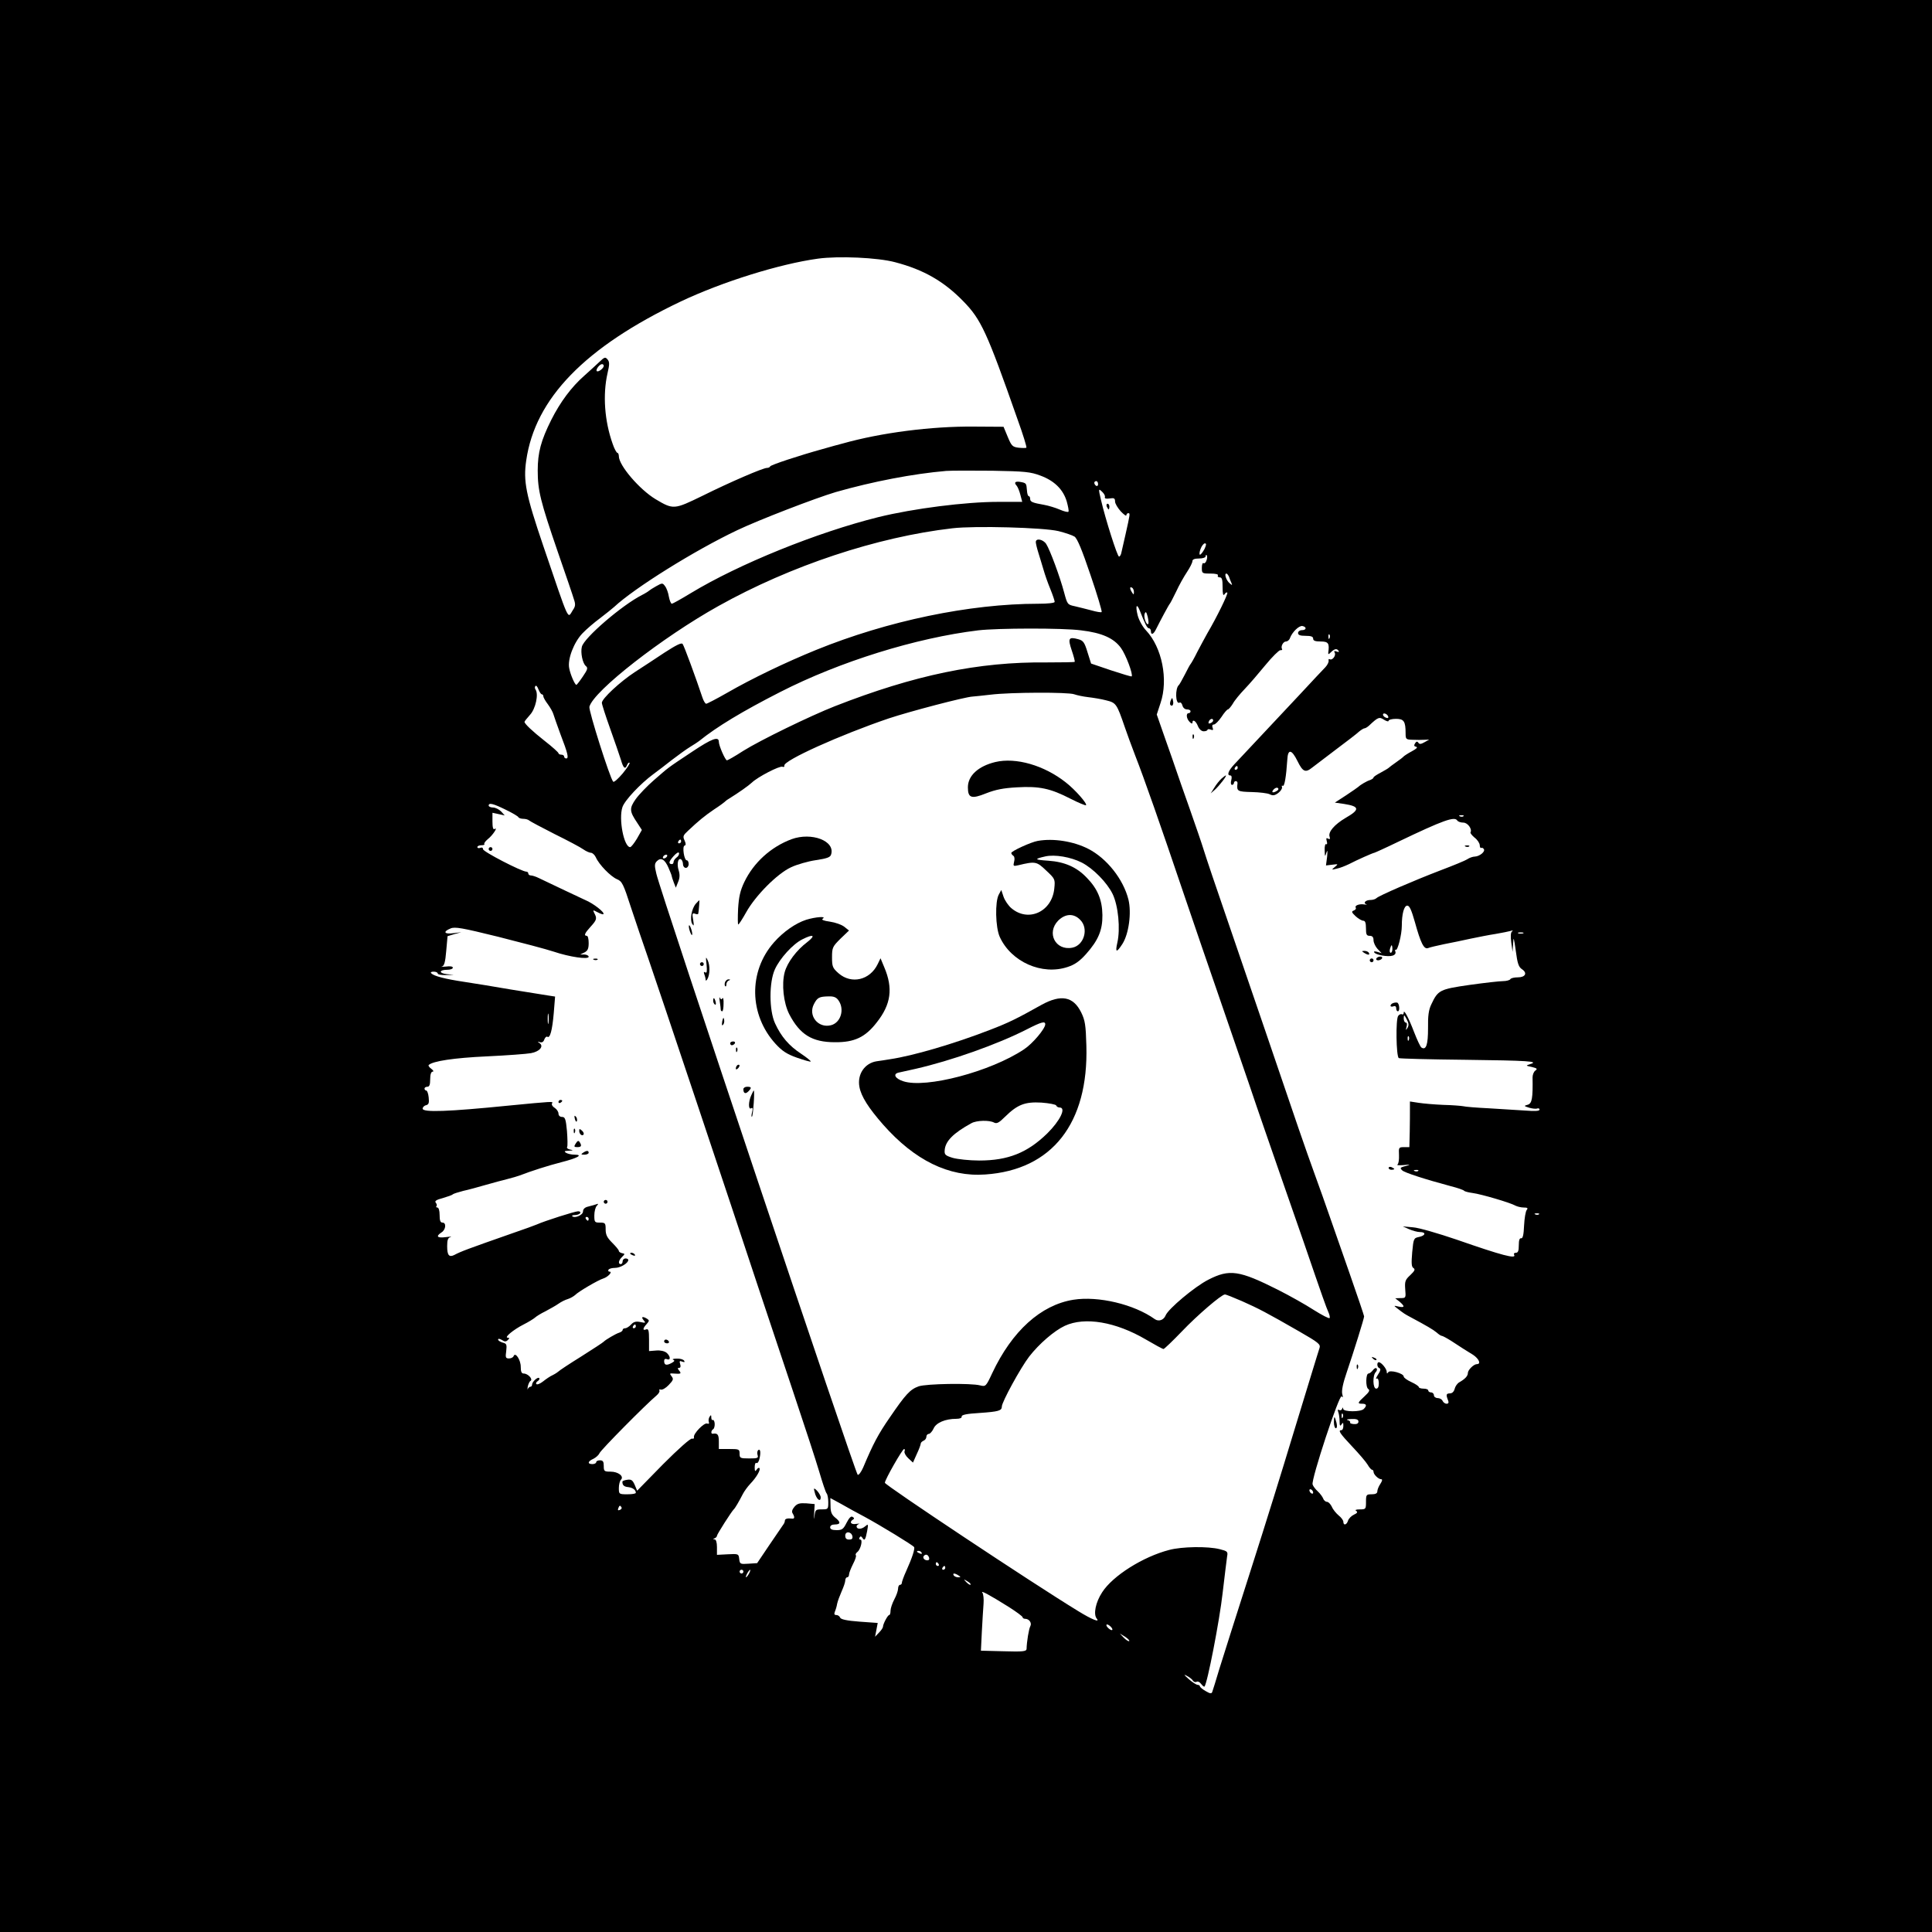<?xml version="1.0" standalone="no"?>
<!DOCTYPE svg PUBLIC "-//W3C//DTD SVG 20010904//EN"
 "http://www.w3.org/TR/2001/REC-SVG-20010904/DTD/svg10.dtd">
<svg version="1.0" xmlns="http://www.w3.org/2000/svg"
 width="1024pt" height="1024pt" viewBox="0 0 1024 1024"
 preserveAspectRatio="xMidYMid meet">
<g transform="translate(0,1024) scale(0.1,-0.1)"
fill="#000000" stroke="none">
<path d="M0 5120 l0 -5120 5120 0 5120 0 0 5120 0 5120 -5120 0 -5120 0 0
-5120z m4745 3730 c149 -39 257 -100 361 -207 94 -96 125 -163 287 -625 29
-80 50 -148 47 -151 -3 -2 -21 -2 -41 0 -33 4 -38 10 -58 58 l-22 53 -157 1
c-225 2 -491 -32 -697 -90 -16 -4 -64 -17 -105 -29 -123 -34 -275 -84 -278
-92 -2 -5 -10 -8 -17 -8 -21 0 -195 -75 -342 -148 -150 -73 -154 -74 -248 -18
-85 51 -195 179 -195 228 0 10 -4 18 -8 18 -4 0 -16 21 -25 48 -43 121 -53
260 -27 374 11 47 11 60 0 73 -12 14 -16 13 -44 -14 -17 -16 -53 -49 -80 -73
-67 -59 -126 -138 -174 -233 -55 -110 -72 -174 -72 -269 0 -105 14 -162 106
-430 42 -121 81 -235 86 -253 9 -26 8 -37 -6 -57 -29 -45 -14 -78 -157 342
-92 271 -106 341 -90 451 47 329 311 601 819 843 222 105 524 199 727 227 109
15 317 6 410 -19z m-1545 -549 c0 -13 -29 -35 -37 -28 -7 8 15 37 28 37 5 0 9
-4 9 -9z m2315 -582 c73 -27 120 -73 139 -137 7 -26 12 -50 9 -54 -2 -4 -23 1
-46 11 -23 10 -60 21 -82 25 -63 11 -75 16 -75 32 0 8 -3 14 -7 14 -5 0 -9 14
-10 31 -3 38 -3 39 -37 45 -26 4 -33 -4 -17 -21 5 -6 14 -27 19 -47 l10 -38
-127 0 c-173 0 -449 -35 -636 -81 -325 -81 -738 -248 -994 -403 -51 -31 -96
-56 -100 -56 -5 0 -12 17 -16 38 -3 20 -12 45 -20 55 -13 18 -15 18 -47 0 -18
-10 -35 -21 -38 -24 -3 -3 -20 -14 -38 -23 -106 -54 -307 -227 -318 -274 -8
-31 4 -88 21 -102 12 -10 10 -18 -16 -56 -16 -24 -32 -44 -34 -44 -8 0 -32 55
-38 88 -10 48 25 138 70 185 21 22 63 58 93 80 30 23 64 50 75 60 107 100 427
300 653 407 113 54 414 170 522 202 196 56 410 97 585 112 28 2 138 2 245 1
173 -3 202 -6 255 -26z m305 -45 c0 -8 -4 -12 -10 -9 -5 3 -10 10 -10 16 0 5
5 9 10 9 6 0 10 -7 10 -16z m36 -69 c-2 -7 6 -10 25 -7 24 4 29 1 29 -16 0
-11 14 -34 30 -52 17 -18 30 -27 30 -21 0 6 5 11 10 11 11 0 10 -3 -15 -115
-9 -38 -18 -80 -21 -92 -2 -13 -8 -23 -13 -23 -9 0 -72 199 -95 298 -15 63
-14 64 5 46 11 -10 18 -23 15 -29z m-246 -180 c36 -9 74 -22 85 -29 15 -10 40
-71 85 -204 36 -105 62 -193 59 -196 -3 -3 -27 1 -55 9 -27 7 -66 17 -88 22
-38 8 -39 10 -56 73 -22 83 -75 226 -95 257 -17 25 -55 32 -55 10 0 -7 6 -33
14 -58 7 -24 20 -64 27 -89 7 -25 23 -71 36 -102 13 -32 23 -62 23 -68 0 -6
-35 -10 -87 -10 -364 0 -799 -91 -1178 -245 -162 -66 -339 -151 -471 -227 -56
-32 -106 -58 -111 -58 -5 0 -14 15 -20 33 -35 105 -97 274 -105 284 -6 8 -34
-6 -96 -46 -48 -32 -118 -78 -157 -103 -78 -51 -175 -141 -175 -163 0 -8 20
-70 44 -137 24 -68 50 -142 57 -165 13 -46 23 -53 33 -27 4 9 9 14 13 11 3 -3
-14 -29 -37 -57 -24 -28 -46 -48 -50 -43 -17 18 -131 378 -126 397 22 84 388
369 684 534 383 214 841 366 1240 412 118 14 484 4 562 -15z m774 -95 c-9 -16
-19 -30 -24 -30 -4 0 -3 14 3 30 6 17 17 30 23 30 9 0 8 -8 -2 -30z m11 -59
c-3 -12 -11 -19 -16 -16 -5 4 -9 -8 -9 -24 0 -30 1 -31 46 -31 27 0 43 -4 39
-10 -3 -5 1 -10 9 -10 13 0 16 -12 16 -52 0 -37 3 -48 10 -38 5 8 11 12 15 9
5 -6 -56 -131 -105 -214 -12 -22 -37 -67 -54 -100 -16 -33 -33 -62 -36 -65 -3
-3 -16 -27 -30 -55 -14 -27 -28 -52 -31 -55 -22 -17 -19 -107 3 -94 5 3 12 -3
15 -15 3 -12 13 -21 24 -21 11 0 19 -4 19 -10 0 -5 -4 -10 -10 -10 -15 0 -12
-29 5 -46 8 -9 15 -11 15 -5 0 21 18 11 29 -17 7 -17 19 -28 31 -28 11 0 20 4
20 8 0 4 8 4 17 1 12 -5 15 -2 10 10 -4 11 -1 17 7 17 7 0 25 18 40 40 14 22
30 40 34 40 4 0 16 14 26 30 9 17 38 52 63 78 25 26 74 83 110 127 36 44 72
79 79 79 8 -1 12 2 9 6 -8 13 6 40 21 40 8 0 18 8 21 18 12 32 48 67 66 64 24
-5 22 -22 -3 -22 -11 0 -20 -7 -20 -15 0 -11 11 -15 40 -15 29 0 40 -4 40 -15
0 -11 11 -15 40 -15 41 0 47 -10 40 -59 -1 -11 2 -10 15 3 19 18 31 20 40 6 4
-6 -1 -7 -11 -3 -12 4 -15 3 -10 -6 9 -14 -12 -43 -26 -35 -5 3 -8 0 -6 -8 1
-7 -6 -22 -17 -34 -11 -11 -72 -76 -135 -144 -112 -120 -280 -299 -347 -370
-33 -35 -42 -60 -22 -60 7 0 9 -10 5 -25 -4 -14 -2 -25 4 -25 5 0 10 5 10 10
0 6 5 10 10 10 6 0 10 -6 9 -12 -5 -42 -1 -44 76 -46 41 -1 84 -6 95 -12 16
-8 26 -7 45 7 13 10 22 24 20 31 -3 7 -1 10 4 7 9 -5 18 48 24 139 3 58 23 55
54 -8 28 -57 42 -63 77 -35 6 5 60 46 121 92 60 45 119 90 129 100 11 9 24 17
29 17 4 0 14 6 22 13 49 46 55 49 81 32 13 -8 24 -11 24 -5 0 5 17 10 39 10
42 0 51 -13 51 -77 0 -31 2 -33 38 -34 20 -1 48 -1 62 0 l25 1 -25 -14 c-19
-11 -27 -11 -32 -3 -6 9 -11 8 -18 -3 -7 -11 -5 -16 6 -18 10 -3 1 -11 -23
-24 -21 -11 -40 -24 -43 -27 -3 -4 -21 -18 -40 -31 -19 -13 -37 -27 -40 -30
-3 -3 -22 -14 -42 -25 -21 -11 -38 -22 -38 -26 0 -4 -8 -9 -17 -13 -18 -5 -53
-26 -63 -36 -3 -3 -32 -23 -65 -45 l-60 -39 49 -7 c83 -13 85 -30 8 -74 -59
-35 -93 -74 -85 -99 4 -13 2 -16 -8 -11 -9 6 -11 2 -7 -13 4 -12 2 -20 -3 -16
-5 3 -9 -12 -8 -33 1 -34 2 -36 9 -13 6 18 7 12 4 -21 l-6 -46 34 4 c32 4 32
4 13 -12 -19 -16 -19 -16 10 -9 17 3 46 15 65 24 42 22 128 60 134 60 2 0 60
26 128 59 240 115 298 135 312 112 4 -6 18 -11 32 -11 23 0 48 -34 38 -52 -2
-3 7 -15 21 -27 15 -11 27 -29 28 -40 0 -11 4 -18 8 -15 4 2 11 -1 14 -7 8
-13 -23 -38 -48 -39 -10 0 -28 -6 -40 -14 -12 -8 -76 -34 -142 -59 -141 -54
-326 -134 -339 -147 -6 -6 -20 -10 -32 -10 -26 0 -41 -16 -22 -23 7 -2 3 -2
-9 -1 -27 5 -55 -5 -47 -17 3 -5 -2 -12 -11 -15 -13 -5 -11 -10 10 -30 14 -13
33 -24 41 -24 10 0 14 -12 14 -40 0 -33 3 -40 20 -40 14 0 20 -7 20 -23 0 -13
10 -34 21 -46 l22 -23 -23 7 c-14 4 -20 3 -16 -3 8 -13 72 -25 97 -17 13 4 18
12 15 21 -3 8 -2 13 2 10 10 -6 32 81 32 127 0 64 12 107 29 107 12 0 22 -23
40 -86 31 -112 48 -147 70 -139 9 4 48 13 86 21 39 7 102 21 140 29 39 8 98
20 132 25 34 6 70 13 80 16 11 4 14 3 7 -3 -7 -5 -8 -26 -4 -58 l7 -50 3 45
c2 38 4 32 14 -39 9 -68 15 -86 33 -98 30 -20 18 -43 -22 -43 -19 0 -37 -4
-40 -10 -3 -5 -21 -10 -38 -10 -18 0 -98 -9 -177 -20 -159 -23 -168 -27 -204
-104 -14 -29 -18 -61 -17 -126 0 -87 -10 -118 -35 -102 -6 4 -23 41 -39 82
-29 76 -55 125 -55 102 0 -7 -4 -11 -9 -8 -5 3 -14 0 -20 -8 -14 -16 -11 -215
3 -224 6 -3 163 -7 351 -9 335 -4 396 -8 345 -23 -24 -8 -24 -8 9 -15 28 -7
31 -10 19 -19 -9 -6 -15 -23 -15 -36 2 -111 -3 -138 -25 -145 -22 -6 -22 -7 7
-16 17 -5 36 -7 43 -4 6 2 12 0 12 -6 0 -8 -25 -9 -77 -5 -43 3 -130 8 -193
12 -63 3 -124 8 -135 11 -11 2 -58 6 -105 7 -47 2 -106 7 -131 11 l-46 7 0
-39 c0 -21 0 -75 -1 -120 l-2 -83 -29 0 c-27 0 -28 -2 -26 -42 1 -24 -2 -46
-8 -50 -6 -4 9 -5 34 -3 24 3 35 2 24 -1 -46 -12 -47 -13 -33 -27 12 -12 120
-47 258 -84 36 -9 67 -20 70 -24 3 -4 23 -9 45 -12 46 -6 202 -52 227 -67 10
-5 30 -10 44 -10 20 0 24 -3 16 -13 -6 -7 -12 -44 -14 -82 -2 -50 -7 -69 -15
-68 -9 2 -13 -10 -13 -37 0 -30 -4 -40 -16 -40 -8 0 -12 -4 -9 -10 15 -25 -64
-4 -305 80 -97 33 -200 63 -230 65 l-55 5 34 -15 c18 -8 44 -15 57 -15 34 0
30 -19 -5 -26 -28 -6 -29 -8 -36 -81 -5 -59 -4 -78 7 -84 10 -7 6 -15 -17 -37
-27 -25 -30 -33 -27 -75 4 -46 3 -47 -24 -47 l-29 -1 23 -18 c29 -25 28 -33
-5 -26 -27 6 -27 6 -8 -9 36 -28 41 -31 71 -47 86 -46 120 -66 138 -81 11 -10
23 -18 27 -18 5 0 27 -12 51 -27 24 -16 52 -34 63 -41 11 -7 35 -22 53 -33 31
-21 43 -49 20 -49 -17 0 -48 -31 -48 -47 0 -16 -15 -32 -45 -49 -11 -6 -22
-22 -25 -35 -4 -15 -13 -24 -25 -24 -20 -1 -22 -6 -10 -37 5 -12 2 -18 -8 -18
-8 0 -17 7 -21 15 -3 8 -15 15 -26 15 -11 0 -20 7 -20 15 0 8 -7 15 -15 15 -8
0 -15 5 -15 10 0 6 -11 10 -25 10 -14 0 -25 4 -25 8 0 5 -18 17 -40 27 -22 10
-40 23 -40 29 0 17 -73 37 -82 23 -6 -9 -8 -8 -8 2 0 16 -29 51 -42 51 -12 0
-10 -28 4 -32 7 -3 5 -14 -8 -33 -10 -16 -14 -26 -8 -22 7 4 11 -5 12 -23 0
-20 -4 -30 -14 -30 -18 0 -20 70 -2 88 6 6 8 15 4 19 -4 5 -13 0 -20 -10 -7
-9 -17 -17 -23 -17 -14 0 -16 -72 -1 -82 10 -6 5 -16 -19 -38 -38 -35 -40 -40
-13 -40 23 0 26 -10 8 -28 -16 -16 -108 -16 -109 1 0 9 -2 9 -6 -1 -2 -6 -10
-9 -16 -5 -7 4 -8 0 -4 -11 4 -10 7 -32 7 -49 0 -24 3 -28 10 -17 8 12 10 11
10 -7 0 -13 -4 -23 -10 -23 -20 0 -9 -17 56 -86 36 -38 73 -81 82 -96 9 -16
20 -28 24 -28 4 0 8 -5 8 -11 0 -14 26 -39 40 -39 8 0 7 -8 -4 -25 -9 -13 -16
-31 -16 -40 0 -10 -10 -15 -30 -15 -28 0 -30 -2 -30 -40 0 -38 -1 -40 -32 -40
-21 0 -28 -3 -20 -8 9 -6 6 -12 -12 -20 -13 -6 -27 -20 -31 -31 -7 -24 -25
-28 -25 -7 0 8 -11 23 -25 34 -13 11 -30 31 -36 46 -7 14 -18 26 -26 26 -7 0
-17 8 -20 18 -4 9 -16 26 -28 37 -12 11 -25 27 -28 37 -9 25 143 484 154 467
7 -9 8 -5 3 13 -4 18 4 57 24 115 37 109 92 285 92 296 0 4 -34 105 -76 225
-42 119 -91 260 -109 312 -18 52 -54 154 -80 225 -46 127 -91 257 -260 755
-46 135 -134 391 -195 570 -62 179 -120 352 -130 385 -10 33 -44 132 -75 220
-31 88 -63 178 -70 200 -7 22 -34 98 -59 169 l-45 129 20 61 c42 124 8 295
-77 385 -18 19 -37 53 -44 79 -13 51 -6 68 11 26 29 -74 39 -94 49 -94 5 0 10
-7 10 -15 0 -22 13 -18 26 8 26 52 69 132 74 137 3 3 18 32 34 65 15 33 41 79
57 103 16 24 29 50 29 58 0 9 11 14 35 14 20 0 35 5 35 12 0 6 3 9 6 5 3 -3 3
-15 -1 -26z m119 -88 c3 -10 9 -25 13 -33 5 -13 4 -13 -9 -2 -18 14 -31 52
-18 52 4 0 10 -8 14 -17z m-504 -81 c0 -15 -2 -15 -10 -2 -13 20 -13 33 0 25
6 -3 10 -14 10 -23z m76 -169 c-9 -10 -26 36 -19 54 5 14 9 11 16 -16 4 -18 6
-35 3 -38z m-356 -34 c111 -13 174 -42 211 -93 26 -35 66 -142 57 -151 -2 -2
-51 13 -109 32 l-106 36 -19 60 c-16 53 -23 62 -49 69 -51 14 -56 5 -35 -58
11 -32 18 -59 16 -62 -3 -2 -69 -3 -148 -3 -362 4 -701 -67 -1123 -232 -132
-52 -395 -180 -486 -237 -43 -28 -82 -50 -86 -50 -9 0 -43 78 -43 98 0 31 -36
18 -141 -52 -140 -93 -121 -80 -202 -150 -37 -32 -81 -78 -98 -102 -34 -49
-33 -64 9 -126 l24 -37 -26 -46 c-15 -25 -31 -45 -36 -45 -33 0 -62 149 -41
212 12 36 95 124 164 175 21 15 65 49 98 75 34 26 78 58 98 70 20 12 41 26 46
30 94 76 230 158 430 260 315 161 719 287 1050 327 102 12 447 13 545 0z
m1317 -41 c-3 -8 -6 -5 -6 6 -1 11 2 17 5 13 3 -3 4 -12 1 -19z m-4175 -298
c4 0 8 -5 8 -11 0 -6 11 -25 24 -42 13 -18 26 -41 29 -52 3 -11 20 -58 37
-105 40 -104 46 -130 31 -130 -6 0 -11 5 -11 10 0 6 -7 10 -15 10 -8 0 -15 4
-15 8 0 4 -33 34 -73 65 -66 52 -107 91 -107 101 0 3 13 19 29 37 30 32 47
111 29 135 -4 6 -4 14 0 18 4 5 11 -4 16 -18 6 -14 13 -26 18 -26z m2822 0
c14 -5 47 -12 73 -15 26 -3 70 -10 96 -17 53 -13 56 -18 99 -143 11 -33 36
-100 55 -150 47 -120 133 -365 258 -735 57 -168 138 -404 180 -525 42 -121
116 -337 165 -480 48 -143 121 -352 160 -465 39 -113 96 -277 127 -365 110
-321 121 -350 133 -378 7 -15 10 -30 7 -33 -3 -4 -41 16 -84 43 -43 28 -127
75 -188 106 -207 104 -258 112 -371 54 -71 -36 -212 -154 -226 -189 -10 -25
-37 -34 -57 -20 -110 79 -300 124 -432 103 -173 -28 -325 -166 -430 -389 -33
-71 -35 -72 -64 -65 -49 13 -286 9 -326 -5 -45 -16 -69 -42 -153 -165 -61 -88
-88 -139 -141 -265 -10 -23 -23 -41 -29 -39 -11 3 -1046 3090 -1067 3185 -11
45 -10 55 3 68 21 21 42 9 61 -35 9 -21 17 -40 17 -44 0 -3 5 -18 11 -34 l11
-28 12 30 c9 21 10 39 3 62 -11 34 -3 68 13 58 5 -3 10 -15 10 -26 0 -10 7
-19 15 -19 8 0 15 9 15 20 0 11 -4 20 -10 20 -14 0 -25 73 -12 78 8 2 8 10 0
28 -10 21 -7 27 19 51 55 52 88 79 138 113 28 18 52 36 55 39 3 3 12 11 21 16
55 34 107 71 124 87 31 30 147 90 162 84 7 -3 12 0 10 6 -5 27 297 163 553
250 111 37 404 114 445 116 11 1 54 5 95 10 105 13 413 14 444 2z m1664 -118
c2 -7 -2 -10 -12 -6 -9 3 -16 11 -16 16 0 13 23 5 28 -10z m-928 -21 c0 -5 -7
-11 -14 -14 -10 -4 -13 -1 -9 9 6 15 23 19 23 5z m130 -251 c0 -5 -5 -10 -11
-10 -5 0 -7 5 -4 10 3 6 8 10 11 10 2 0 4 -4 4 -10z m209 -121 c-22 -14 -33
-10 -19 6 7 8 17 12 22 9 6 -4 5 -10 -3 -15z m-4088 -101 c35 -17 66 -35 67
-40 2 -4 14 -8 26 -8 12 0 26 -4 31 -9 6 -5 66 -37 135 -72 69 -34 137 -70
152 -81 14 -10 33 -18 40 -18 8 0 20 -11 26 -24 17 -39 79 -102 112 -116 27
-11 34 -25 74 -149 25 -75 66 -197 92 -271 50 -144 448 -1333 582 -1740 45
-135 129 -387 187 -560 58 -173 120 -362 137 -420 17 -58 34 -109 39 -115 5
-5 9 -26 9 -47 0 -37 -1 -38 -34 -38 -33 0 -35 -2 -39 -37 -2 -21 -3 -15 -2
14 l3 51 -44 4 c-36 2 -48 -1 -63 -18 -12 -14 -16 -26 -10 -35 12 -20 11 -30
-3 -28 -25 3 -38 -1 -38 -11 0 -6 -4 -16 -10 -23 -5 -7 -38 -55 -73 -107 l-64
-95 -46 -3 c-43 -3 -46 -2 -49 25 -3 27 -4 28 -60 25 l-58 -3 0 41 c0 25 -5
40 -12 41 -10 0 -10 2 0 6 6 2 12 8 12 13 0 8 78 130 89 140 7 6 28 42 48 81
7 14 25 39 40 55 33 34 56 75 48 83 -4 3 -10 -1 -15 -9 -7 -11 -10 -8 -10 13
0 16 4 26 9 23 5 -3 11 4 15 17 9 34 7 59 -4 52 -6 -4 -8 -15 -5 -26 6 -17 1
-19 -44 -19 -48 0 -51 2 -51 25 0 24 -3 25 -55 25 l-55 0 0 40 c0 37 -7 45
-32 41 -11 -2 -10 17 2 24 5 3 9 17 8 30 -1 13 -6 21 -10 19 -4 -3 -8 3 -8 13
0 14 -2 15 -9 4 -5 -8 -7 -20 -4 -28 3 -8 0 -11 -9 -8 -16 6 -74 -54 -70 -72
2 -7 -3 -10 -10 -8 -8 3 -71 -53 -153 -135 l-138 -141 -13 31 c-11 25 -18 30
-39 27 -14 -2 -26 -6 -26 -10 -1 -18 8 -27 31 -29 24 -3 40 -15 40 -30 0 -5
-20 -8 -45 -8 -44 0 -45 1 -45 33 0 18 5 38 11 44 18 18 -14 43 -55 43 -33 0
-36 2 -36 30 0 23 -4 30 -20 30 -11 0 -20 -4 -20 -10 0 -5 -9 -10 -20 -10 -28
0 -25 15 5 28 14 7 28 20 32 29 5 16 247 260 302 306 12 10 19 22 16 27 -3 5
0 7 7 5 8 -3 27 8 42 24 25 26 27 32 15 47 -11 14 -10 16 11 14 39 -3 43 -1
30 15 -9 11 -10 15 -1 15 8 0 10 8 6 20 -5 16 -3 19 11 13 12 -4 15 -3 10 5
-4 7 -22 12 -39 11 -18 0 -26 -3 -19 -6 10 -4 7 -9 -10 -18 -27 -14 -38 -10
-38 12 0 9 6 13 15 9 21 -8 19 16 -2 34 -11 9 -33 14 -55 12 l-38 -3 0 60 c0
50 -3 59 -15 55 -20 -8 -19 5 2 28 15 17 15 20 3 28 -24 15 -34 11 -19 -7 13
-15 11 -16 -17 -10 -24 5 -36 1 -49 -13 -10 -11 -24 -20 -32 -20 -7 0 -13 -4
-13 -9 0 -5 -8 -11 -17 -14 -20 -6 -75 -39 -83 -48 -3 -4 -57 -39 -120 -79
-63 -39 -117 -75 -120 -79 -3 -3 -16 -12 -30 -19 -14 -6 -37 -22 -52 -34 -15
-12 -31 -18 -35 -14 -4 4 -1 11 7 16 8 5 11 12 8 16 -8 8 -38 -20 -38 -35 0
-6 -4 -11 -9 -11 -5 0 -11 -6 -14 -12 -2 -7 -2 -2 0 12 3 14 9 28 15 31 14 9
-14 39 -36 39 -12 0 -16 10 -16 36 0 36 -29 81 -38 56 -2 -6 -13 -12 -24 -12
-18 0 -20 5 -15 39 4 35 2 40 -19 45 -13 4 -24 11 -24 16 0 6 8 5 20 -2 15
-10 22 -10 32 0 9 9 9 12 -1 12 -21 0 29 42 84 70 26 13 53 30 60 36 6 6 31
22 56 34 24 13 55 30 69 40 14 10 36 21 50 25 13 4 30 14 38 21 17 18 123 80
150 88 25 8 50 36 33 36 -7 0 -9 5 -6 10 3 6 19 10 35 10 28 0 70 25 70 42 0
5 -7 8 -15 8 -8 0 -15 -7 -15 -15 0 -8 -4 -15 -10 -15 -15 0 -12 20 7 38 16
16 16 17 0 20 -9 2 -17 7 -17 12 0 5 -16 24 -35 43 -27 27 -35 42 -35 71 0 33
-2 36 -30 36 -28 0 -30 2 -30 38 0 21 6 44 13 51 10 11 9 13 -6 7 -11 -3 -30
-9 -43 -12 -15 -4 -24 -13 -24 -25 0 -19 -44 -38 -57 -25 -4 3 3 6 15 6 11 0
24 5 27 10 3 6 -1 10 -11 10 -16 0 -177 -51 -219 -70 -11 -5 -67 -25 -125 -45
-248 -87 -275 -97 -313 -117 -27 -13 -37 -1 -37 47 0 33 4 45 18 48 9 3 -2 3
-25 0 -46 -6 -55 4 -23 25 23 14 27 52 5 52 -11 0 -15 11 -15 40 0 24 -5 40
-12 40 -6 0 -8 3 -5 7 4 3 2 12 -3 18 -8 9 2 16 37 25 27 8 50 16 53 20 3 3
28 11 55 18 28 6 82 21 120 32 39 11 90 25 115 31 25 6 54 15 65 19 62 24 150
52 220 70 87 22 118 40 70 40 -17 0 -37 5 -45 10 -12 8 -8 10 15 11 24 1 25 3
7 6 -12 2 -20 9 -16 14 3 5 2 43 -1 84 -6 64 -10 75 -26 75 -11 0 -19 7 -19
18 0 9 -9 23 -20 30 -12 7 -18 18 -14 24 7 11 7 11 -231 -12 -319 -32 -455
-37 -455 -16 0 7 8 16 18 18 15 4 17 13 14 42 -2 20 -8 36 -13 36 -5 0 -9 5
-9 10 0 6 7 10 15 10 11 0 15 11 15 40 0 25 5 40 13 40 7 0 4 7 -7 15 -11 8
-17 17 -14 20 21 21 135 38 308 46 107 5 213 13 234 17 45 8 70 36 46 53 -13
9 -12 10 2 5 11 -3 19 2 23 15 4 10 11 17 16 14 14 -10 26 33 34 126 l7 87
-39 6 c-21 3 -108 17 -193 31 -85 15 -198 33 -250 41 -100 15 -159 30 -174 45
-6 5 -1 9 12 9 12 0 22 -4 22 -10 0 -5 19 -9 43 -8 l42 1 -38 4 c-43 5 -40 23
4 23 16 0 29 5 29 11 0 7 -14 9 -37 6 -21 -2 -31 -2 -21 0 12 3 18 22 23 83
l7 78 36 11 37 10 -42 -5 c-49 -7 -57 8 -15 25 23 10 61 3 252 -44 123 -31
256 -66 295 -79 83 -28 185 -43 185 -27 0 6 -10 11 -22 12 l-23 0 23 11 c17 9
22 20 22 50 0 21 -4 38 -10 38 -17 0 -11 14 20 48 33 36 35 44 20 72 -9 18 -8
18 17 5 15 -8 29 -13 31 -10 9 8 -53 57 -97 75 -22 10 -168 79 -245 116 -16 8
-35 14 -43 14 -7 0 -13 5 -13 10 0 6 -5 10 -10 10 -25 0 -230 106 -230 119 0
8 -6 11 -15 7 -8 -3 -15 -1 -15 4 0 6 10 10 22 10 12 0 18 3 15 6 -3 4 5 15
18 26 26 20 57 67 36 54 -7 -5 -11 8 -11 39 l0 47 33 -7 32 -7 -19 21 c-11 11
-30 21 -43 21 -12 0 -23 5 -23 10 0 17 24 11 91 -22z m5076 -34 c-3 -3 -12 -4
-19 -1 -8 3 -5 6 6 6 11 1 17 -2 13 -5z m-4147 -134 c0 -5 -5 -10 -11 -10 -5
0 -7 5 -4 10 3 6 8 10 11 10 2 0 4 -4 4 -10z m-24 -85 c-9 -7 -16 -17 -16 -24
0 -6 -4 -11 -8 -11 -20 0 -18 13 7 41 15 17 27 25 30 18 2 -7 -4 -18 -13 -24z
m-51 5 c-3 -5 -11 -10 -16 -10 -6 0 -7 5 -4 10 3 6 11 10 16 10 6 0 7 -4 4
-10z m4538 -407 c-7 -2 -19 -2 -25 0 -7 3 -2 5 12 5 14 0 19 -2 13 -5z m-693
-83 c0 -11 -4 -20 -9 -20 -5 0 -7 9 -4 20 3 11 7 20 9 20 2 0 4 -9 4 -20z
m-4473 -392 c-2 -13 -4 -3 -4 22 0 25 2 35 4 23 2 -13 2 -33 0 -45z m4553 -26
c-9 -15 -10 -14 -5 6 4 13 2 22 -4 22 -6 0 -11 10 -11 23 1 21 2 20 16 -6 11
-20 12 -32 4 -45z m7 -64 c-3 -8 -6 -5 -6 6 -1 11 2 17 5 13 3 -3 4 -12 1 -19z
m50 -694 c-3 -3 -12 -4 -19 -1 -8 3 -5 6 6 6 11 1 17 -2 13 -5z m640 -230 c-3
-3 -12 -4 -19 -1 -8 3 -5 6 6 6 11 1 17 -2 13 -5z m-5037 -24 c0 -5 -2 -10 -4
-10 -3 0 -8 5 -11 10 -3 6 -1 10 4 10 6 0 11 -4 11 -10z m3462 -436 c90 -40
132 -62 306 -162 99 -57 112 -67 106 -86 -4 -11 -21 -68 -39 -126 -18 -58 -67
-220 -110 -360 -42 -140 -137 -446 -212 -680 -75 -234 -151 -474 -170 -535
-18 -60 -35 -116 -38 -123 -4 -10 -11 -9 -35 5 -16 9 -30 21 -30 25 0 4 -6 8
-12 8 -7 0 -29 14 -48 31 -25 22 -28 27 -10 17 14 -7 29 -19 33 -26 5 -7 13
-9 19 -6 6 4 17 -1 24 -11 8 -10 16 -17 18 -14 15 15 80 351 96 494 11 94 22
182 24 196 5 25 1 28 -39 38 -62 16 -201 14 -268 -4 -139 -36 -299 -137 -355
-224 -35 -53 -48 -117 -29 -140 19 -23 -27 -4 -97 39 -249 152 -1026 669
-1026 681 0 16 93 179 102 179 4 0 5 -6 2 -13 -2 -7 6 -23 20 -36 l25 -23 20
45 c12 25 21 50 21 55 0 6 7 12 15 16 8 3 15 12 15 21 0 8 6 15 13 15 6 0 18
13 25 28 13 31 62 52 121 52 19 0 30 5 28 12 -1 9 26 15 95 19 101 7 118 12
118 34 0 24 99 205 145 265 53 68 133 137 189 163 106 49 270 21 430 -73 46
-27 88 -50 93 -50 4 0 48 42 98 94 80 84 208 194 227 195 4 1 44 -15 90 -35z
m-3212 -134 c0 -5 -5 -10 -11 -10 -5 0 -7 5 -4 10 3 6 8 10 11 10 2 0 4 -4 4
-10z m3747 -482 c-3 -8 -6 -5 -6 6 -1 11 2 17 5 13 3 -3 4 -12 1 -19z m83 -23
c0 -10 -9 -14 -24 -13 -14 1 -23 5 -20 9 2 4 -4 10 -13 12 -10 3 -1 5 20 6 27
1 37 -3 37 -14z m-240 -376 c0 -6 -4 -7 -10 -4 -5 3 -10 11 -10 16 0 6 5 7 10
4 6 -3 10 -11 10 -16z m-2380 -127 c85 -46 259 -152 265 -162 5 -9 -10 -56
-42 -127 -13 -28 -23 -57 -23 -62 0 -6 -4 -11 -10 -11 -5 0 -10 -9 -10 -20 0
-11 -9 -37 -20 -57 -11 -21 -20 -48 -20 -60 0 -13 -3 -23 -7 -23 -8 0 -33 -48
-33 -62 0 -5 -9 -19 -21 -31 l-21 -22 7 36 7 37 -97 7 c-67 5 -98 12 -102 21
-3 8 -12 14 -20 14 -11 0 -13 5 -8 18 4 9 10 28 12 42 3 14 14 43 24 66 10 22
19 48 19 57 0 9 5 17 10 17 6 0 10 7 10 15 0 8 10 33 21 55 12 23 19 44 15 47
-3 3 0 11 8 17 18 14 30 66 16 66 -6 0 -8 5 -4 11 4 8 9 7 15 -2 11 -18 16
-11 25 36 7 39 6 39 -12 24 -19 -16 -44 -15 -44 1 0 5 6 10 13 13 6 2 0 2 -15
0 -28 -5 -38 10 -17 23 8 4 7 9 -2 14 -8 6 -18 -4 -32 -31 -17 -34 -24 -39
-53 -39 -24 0 -34 5 -34 15 0 9 9 15 25 15 31 0 32 13 1 37 -18 15 -24 29 -24
61 l-1 42 57 -31 c31 -18 86 -48 122 -67z m-1286 49 c3 -5 -1 -11 -9 -14 -9
-4 -12 -1 -8 9 6 16 10 17 17 5z m1224 -154 c2 -12 -3 -17 -17 -17 -15 0 -21
6 -21 21 0 25 33 22 38 -4z m367 -87 c3 -6 -1 -7 -9 -4 -18 7 -21 14 -7 14 6
0 13 -4 16 -10z m39 -25 c3 -9 0 -15 -9 -15 -16 0 -27 14 -18 24 10 10 21 7
27 -9z m51 -35 c3 -5 1 -10 -4 -10 -6 0 -11 5 -11 10 0 6 2 10 4 10 3 0 8 -4
11 -10z m35 -20 c0 -5 -5 -10 -11 -10 -5 0 -7 5 -4 10 3 6 8 10 11 10 2 0 4
-4 4 -10z m-1070 -20 c0 -5 -4 -10 -10 -10 -5 0 -10 5 -10 10 0 6 5 10 10 10
6 0 10 -4 10 -10z m30 -10 c-6 -11 -13 -20 -16 -20 -2 0 0 9 6 20 6 11 13 20
16 20 2 0 0 -9 -6 -20z m1110 -10 c13 -8 13 -10 -2 -10 -9 0 -20 5 -23 10 -8
13 5 13 25 0z m64 -49 c-2 -3 -12 3 -22 13 -16 17 -16 18 5 5 12 -7 20 -15 17
-18z m204 -119 c39 -25 72 -49 72 -54 0 -4 6 -8 13 -8 22 0 37 -22 28 -39 -8
-14 -19 -82 -20 -121 -1 -13 -20 -15 -122 -12 l-120 3 5 102 c3 56 7 122 9
147 2 25 -1 51 -6 58 -13 16 39 -12 141 -76z m542 -107 c7 -8 8 -15 2 -15 -5
0 -15 7 -22 15 -7 8 -8 15 -2 15 5 0 15 -7 22 -15z m95 -73 c-3 -3 -16 5 -28
17 l-22 23 28 -17 c15 -10 25 -20 22 -23z"/>
<path d="M5866 7555 c4 -8 8 -15 10 -15 2 0 4 7 4 15 0 8 -4 15 -10 15 -5 0
-7 -7 -4 -15z"/>
<path d="M6205 6527 c-4 -10 -5 -21 -1 -24 10 -10 18 4 13 24 -4 17 -4 17 -12
0z"/>
<path d="M6321 6334 c0 -11 3 -14 6 -6 3 7 2 16 -1 19 -3 4 -6 -2 -5 -13z"/>
<path d="M6474 6113 c-11 -10 -28 -31 -38 -48 l-19 -30 23 20 c23 21 65 75 57
75 -2 0 -13 -8 -23 -17z"/>
<path d="M7768 5753 c7 -3 16 -2 19 1 4 3 -2 6 -13 5 -11 0 -14 -3 -6 -6z"/>
<path d="M7230 5190 c20 -13 33 -13 25 0 -3 6 -14 10 -23 10 -15 0 -15 -2 -2
-10z"/>
<path d="M7295 5160 c-3 -5 1 -10 9 -10 8 0 18 5 21 10 3 6 -1 10 -9 10 -8 0
-18 -4 -21 -10z"/>
<path d="M7260 5150 c0 -5 5 -10 10 -10 6 0 10 5 10 10 0 6 -4 10 -10 10 -5 0
-10 -4 -10 -10z"/>
<path d="M7383 4923 c-7 -2 -13 -9 -13 -14 0 -4 7 -6 15 -3 9 4 15 0 15 -10 0
-9 4 -16 9 -16 12 0 8 43 -4 46 -5 1 -16 0 -22 -3z"/>
<path d="M7360 4050 c0 -6 7 -10 15 -10 8 0 15 2 15 4 0 2 -7 6 -15 10 -8 3
-15 1 -15 -4z"/>
<path d="M7277 3039 c7 -7 15 -10 18 -7 3 3 -2 9 -12 12 -14 6 -15 5 -6 -5z"/>
<path d="M7191 2994 c0 -11 3 -14 6 -6 3 7 2 16 -1 19 -3 4 -6 -2 -5 -13z"/>
<path d="M7070 2702 c0 -18 5 -32 10 -32 6 0 8 11 4 28 -10 39 -14 40 -14 4z"/>
<path d="M5275 6201 c-90 -22 -145 -72 -145 -134 0 -57 19 -63 96 -32 51 20
92 28 164 32 119 7 178 -6 283 -60 43 -22 80 -37 83 -35 8 8 -57 82 -107 121
-115 91 -265 134 -374 108z"/>
<path d="M4195 5792 c-109 -41 -200 -123 -250 -227 -22 -46 -29 -79 -33 -142
-2 -46 -2 -83 1 -83 3 0 22 29 42 65 49 88 164 204 237 238 31 15 91 32 132
38 59 9 77 15 81 30 23 72 -103 120 -210 81z"/>
<path d="M5500 5783 c-35 -6 -140 -54 -140 -64 0 -4 5 -11 11 -15 6 -3 8 -17
4 -31 -6 -24 -4 -25 22 -19 91 22 98 20 148 -28 47 -44 48 -46 43 -95 -12
-123 -137 -181 -227 -105 -16 13 -35 41 -42 61 l-12 36 -13 -24 c-21 -37 -18
-175 5 -225 60 -132 224 -205 360 -159 37 12 63 30 97 68 65 73 88 127 87 207
-1 81 -26 140 -83 198 -53 56 -117 84 -203 90 -75 5 -78 9 -16 23 50 11 134
-3 193 -33 60 -31 133 -105 163 -166 30 -62 42 -185 25 -259 -12 -53 -4 -54
27 -6 34 53 49 165 32 235 -27 108 -115 219 -213 269 -78 40 -185 57 -268 42z
m225 -418 c47 -46 21 -136 -42 -148 -89 -17 -138 79 -74 144 38 37 82 39 116
4z"/>
<path d="M3688 5450 c-22 -25 -33 -84 -19 -107 9 -14 10 -10 5 21 -6 34 -5 38
10 33 9 -4 17 -3 17 1 3 13 7 72 6 71 -1 0 -10 -9 -19 -19z"/>
<path d="M4273 5365 c-56 -18 -122 -64 -171 -120 -136 -154 -132 -384 9 -538
34 -37 59 -54 113 -73 38 -13 71 -23 73 -20 2 2 -21 21 -51 41 -64 42 -106 91
-138 161 -32 69 -32 218 -1 286 26 58 95 134 145 159 59 30 74 23 27 -14 -57
-43 -106 -108 -120 -160 -17 -64 -6 -163 24 -222 56 -108 121 -149 242 -149
103 -1 161 26 222 105 76 96 87 181 40 292 l-20 48 -15 -31 c-41 -85 -139
-108 -207 -49 -32 28 -35 36 -35 85 0 52 3 57 45 99 l45 43 -25 20 c-14 11
-48 23 -76 27 -35 5 -47 10 -38 16 22 14 -39 9 -88 -6z m171 -427 c34 -48 12
-119 -40 -132 -68 -17 -122 51 -90 112 18 35 28 40 78 41 27 1 41 -5 52 -21z"/>
<path d="M3651 5330 c0 -8 4 -24 9 -35 5 -13 9 -14 9 -5 0 8 -4 24 -9 35 -5
13 -9 14 -9 5z"/>
<path d="M3745 5127 c3 -35 2 -46 -7 -41 -8 5 -9 2 -5 -10 4 -10 7 -23 7 -29
0 -7 4 -5 9 3 14 24 15 73 2 100 -10 22 -11 19 -6 -23z"/>
<path d="M3710 5130 c0 -5 5 -10 10 -10 6 0 10 5 10 10 0 6 -4 10 -10 10 -5 0
-10 -4 -10 -10z"/>
<path d="M3843 5035 c-3 -9 -3 -19 1 -22 3 -4 6 1 6 10 0 8 6 18 13 20 9 4 9
6 -1 6 -7 1 -15 -6 -19 -14z"/>
<path d="M3815 4931 c3 -18 5 -37 5 -42 0 -5 3 -9 8 -9 4 0 7 18 7 40 1 22 -2
35 -6 29 -4 -8 -9 -7 -13 2 -3 8 -4 -1 -1 -20z"/>
<path d="M3780 4936 c0 -8 4 -17 9 -20 5 -4 7 3 4 14 -6 23 -13 26 -13 6z"/>
<path d="M5520 4914 c-132 -74 -175 -95 -274 -133 -191 -74 -407 -137 -528
-155 -21 -4 -53 -8 -72 -11 -63 -10 -103 -69 -91 -135 9 -51 48 -112 126 -201
167 -189 348 -278 541 -264 354 24 548 271 536 683 -3 109 -7 134 -27 175 -42
86 -107 98 -211 41z m20 -103 c0 -23 -67 -103 -113 -133 -177 -118 -520 -208
-639 -169 -44 14 -57 39 -25 46 12 3 53 12 90 20 188 43 432 129 589 209 78
40 98 45 98 27z m58 -430 c2 -6 10 -11 18 -11 37 0 3 -70 -66 -138 -105 -102
-207 -143 -360 -143 -52 0 -115 7 -140 14 -39 12 -45 17 -43 40 3 48 45 91
142 144 27 15 95 17 120 3 14 -7 26 -1 58 31 66 65 106 80 193 75 41 -3 76
-10 78 -15z"/>
<path d="M3828 4827 c-3 -19 -2 -25 4 -19 6 6 8 18 6 28 -3 14 -5 12 -10 -9z"/>
<path d="M3870 4710 c0 -5 4 -10 9 -10 6 0 13 5 16 10 3 6 -1 10 -9 10 -9 0
-16 -4 -16 -10z"/>
<path d="M3901 4674 c0 -11 3 -14 6 -6 3 7 2 16 -1 19 -3 4 -6 -2 -5 -13z"/>
<path d="M3907 4593 c-4 -3 -7 -11 -7 -17 0 -6 5 -5 12 2 6 6 9 14 7 17 -3 3
-9 2 -12 -2z"/>
<path d="M3940 4467 c0 -22 11 -27 26 -12 19 19 18 25 -6 25 -11 0 -20 -6 -20
-13z"/>
<path d="M3982 4435 c-16 -34 -16 -79 -1 -69 9 5 10 -1 5 -22 -4 -16 -4 -26 0
-22 6 7 15 138 9 138 -1 0 -7 -11 -13 -25z"/>
<path d="M2590 5740 c0 -5 5 -10 10 -10 6 0 10 5 10 10 0 6 -4 10 -10 10 -5 0
-10 -4 -10 -10z"/>
<path d="M3148 5153 c7 -3 16 -2 19 1 4 3 -2 6 -13 5 -11 0 -14 -3 -6 -6z"/>
<path d="M2960 4399 c0 -5 5 -7 10 -4 6 3 10 8 10 11 0 2 -4 4 -10 4 -5 0 -10
-5 -10 -11z"/>
<path d="M3047 4309 c4 -13 8 -18 11 -10 2 7 -1 18 -6 23 -8 8 -9 4 -5 -13z"/>
<path d="M3041 4244 c0 -11 3 -14 6 -6 3 7 2 16 -1 19 -3 4 -6 -2 -5 -13z"/>
<path d="M3070 4246 c0 -17 16 -30 23 -19 3 5 -1 14 -9 21 -12 10 -14 10 -14
-2z"/>
<path d="M3052 4180 c-11 -17 -10 -20 8 -20 21 0 25 7 12 27 -6 9 -11 7 -20
-7z"/>
<path d="M3090 4130 c-12 -8 -11 -10 8 -10 12 0 22 5 22 10 0 13 -11 13 -30 0z"/>
<path d="M3200 3870 c0 -5 5 -10 10 -10 6 0 10 5 10 10 0 6 -4 10 -10 10 -5 0
-10 -4 -10 -10z"/>
<path d="M3340 3596 c0 -2 7 -7 16 -10 8 -3 12 -2 9 4 -6 10 -25 14 -25 6z"/>
<path d="M3520 3130 c0 -5 7 -10 16 -10 8 0 12 5 9 10 -3 6 -10 10 -16 10 -5
0 -9 -4 -9 -10z"/>
<path d="M4321 2320 c11 -31 29 -41 29 -16 0 13 -25 46 -35 46 -2 0 1 -13 6
-30z"/>
</g>
</svg>
